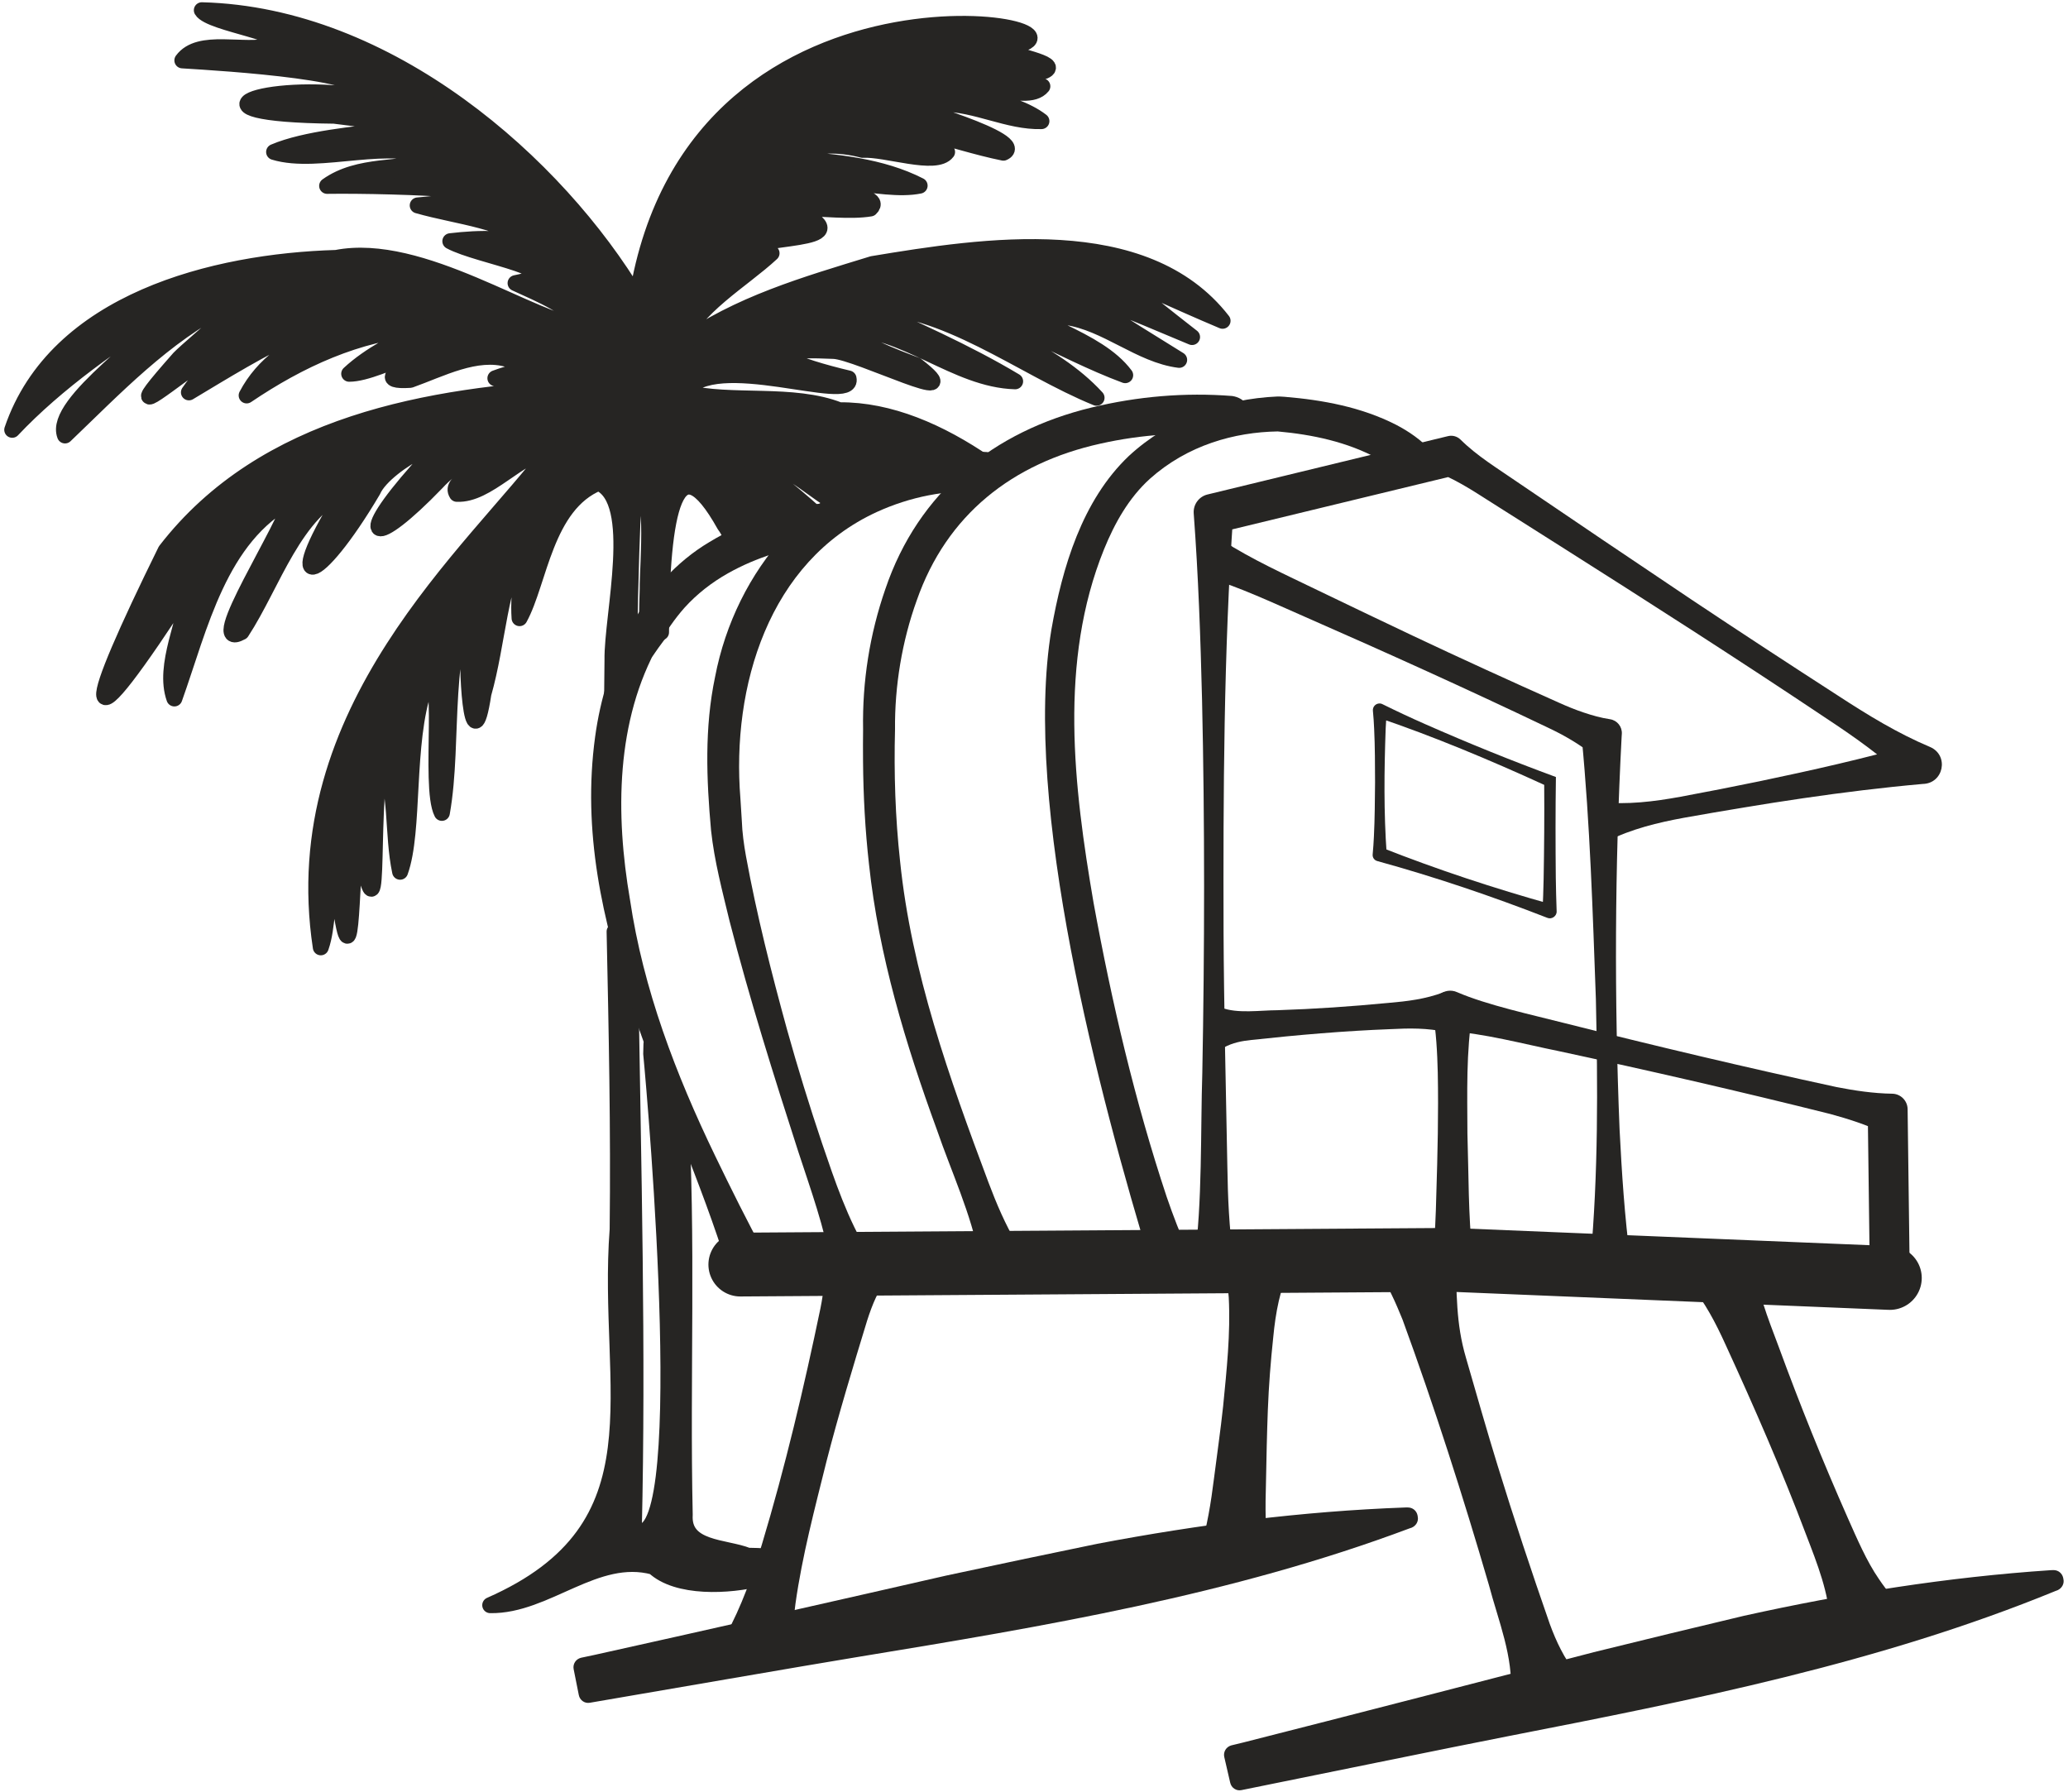 <svg xmlns="http://www.w3.org/2000/svg" width="389" height="337" viewBox="0 0 389 337" fill="none"><g clip-path="url(#clip0_84_1061)"><path d="M302.919 237.077V237.033" stroke="#262523" stroke-width="12" stroke-linejoin="round"></path><path d="M224.235 63.389C203.622 47.314 211.478 52.539 229.973 60.333C215.319 41.469 184.95 46.207 164.116 49.661C151.58 53.514 138.824 57.145 127.965 64.939C130.437 57.898 139.663 52.717 145.136 47.624C141.472 45.986 137.765 49.838 134.498 49.174C137.367 43.993 157.892 45.897 153.567 41.867C148.402 41.779 143.326 41.779 138.338 42.753C143.812 36.598 156.171 40.45 163.719 39.211C167.162 36.022 149.727 35.668 146.46 35.181C153.081 31.505 165.705 36.421 172.988 34.915C165.794 31.24 157.098 30.398 149.329 29.911C151.934 26.634 158.246 27.122 162.262 28.184C166.676 27.919 176.078 31.373 178.153 28.583C171.532 26.944 163.278 25.306 157.716 23.313C168.354 21.985 178.682 26.679 188.746 28.716C193.558 26.59 170.914 19.859 167.074 19.018C160.188 17.556 175.593 17.202 177.226 19.505C183.626 19.505 189.673 22.959 195.897 22.782C190.159 18.354 179.609 18.176 175.284 13.748C181.11 13.925 193.028 19.992 196.074 16.228C183.891 11.224 181.905 10.958 196.471 13.35C199.737 11.888 189.938 10.471 188.04 9.01C216.113 6.132 130.746 -12.733 119.8 56.038C104.748 30.797 73.099 2.81 37.964 1.925C39.509 4.537 55.885 6.442 51.074 8.567C45.997 10.028 37.478 7.017 34.3 11.357C42.157 11.844 72.526 13.66 67.758 18.088C50.014 15.298 32.888 21.453 62.859 21.763C91.418 25.217 63.256 23.579 51.559 28.583C60.078 31.195 73.894 25.616 82.148 30.133C75.439 32.037 67.494 30.708 61.535 34.959C74.203 34.782 108.014 35.934 78.573 38.635C86.341 40.849 94.861 41.336 101.481 46.517C96.008 44.613 90.358 44.702 84.708 45.366C89.961 48.244 108.765 50.945 96.979 53.248C101.967 55.551 106.955 57.499 110.486 61.794C100.422 60.732 79.235 45.366 63.256 48.51C40.347 49.174 10.553 56.569 2.299 80.836C10.641 71.98 21.853 64.097 32.755 57.278C29.489 63.123 9.847 75.743 12.23 81.899C21.411 73.131 30.901 63.034 42.819 57.101C51.25 52.761 36.198 64.806 33.727 67.374C13.334 90.445 53.192 50.37 66.214 55.152C54.825 59.005 42.554 63.522 35.536 73.795C48.558 66.001 64.404 55.816 79.544 57.145C67.758 60.333 52.618 62.547 46.395 74.371C56.37 67.64 67.185 62.636 79.279 61.662C74.6 64.363 69.701 66.577 65.684 70.297C71.731 70.297 84.929 61.44 92.698 63.566C88.019 63.566 65.596 72.201 77.16 71.448C82.898 69.411 89.608 65.78 95.655 67.596C109.074 67.994 99.01 68.924 93.183 71.138C98.436 71.714 103.821 70.562 108.897 72.777C80.824 74.326 49.749 79.507 31.166 103.553C16.115 134.108 13.819 143.628 35.845 109.531C35.095 116.66 30.593 125.118 32.8 131.362C37.611 117.9 41.23 100.896 54.825 93.766C54.252 98.46 38.141 122.904 45.424 118.874C51.383 109.752 55.311 96.069 65.463 91.774C52.442 112.454 59.416 110.417 70.142 92.261C72.526 86.77 88.548 79.109 78.661 88.32C66.567 101.959 70.142 103.199 82.104 90.799C88.151 84.157 103.071 78.223 87.489 89.825C86.518 90.711 85.106 91.552 85.944 92.881C91.771 93.146 97.465 85.486 103.777 84.423C89.122 103.951 53.545 133.443 60.343 178.169C61.8 174.05 61.005 169.533 63.389 165.592C66.346 189.151 65.861 166.832 67.141 155.983C72.128 183.394 69.259 153.105 71.819 142.034C74.865 148.942 73.717 156.647 75.262 163.954C78.043 156.249 76.233 139.731 79.853 129.325C84.267 122.771 80.515 147.879 83.119 152.883C85.591 139.023 82.545 121.531 90.138 107.981C90.535 111.834 89.829 116.439 88.239 119.627C87.577 124.454 88.725 144.912 90.932 130.476C93.713 120.69 93.801 110.195 98.612 101.073C98.612 106.165 97.376 110.992 97.73 116.262C101.481 109.442 102.541 94.918 112.605 90.799C120.462 94.165 115.077 115.686 115.209 124.144C115.165 128.085 115.121 132.026 115.121 135.923C115.474 134.86 115.915 133.842 116.357 132.823C116.842 131.185 117.504 129.591 118.255 127.997C118.387 117.28 118.608 106.564 119.049 95.936C123.551 87.168 121.742 107.007 121.83 110.727C121.698 114.668 121.653 118.52 121.653 122.373C122.316 121.399 122.978 120.469 123.684 119.539C123.905 119.273 124.125 119.052 124.346 118.919C124.434 96.246 127.039 82.164 136.308 98.77C137.014 99.656 137.941 101.649 138.912 103.996C140.501 103.287 142.046 102.667 143.856 102.579C143.9 102.534 143.9 102.49 143.944 102.446C143.635 100.852 143.37 99.302 143.106 97.707C144.032 98.593 144.871 99.567 145.622 100.63C148.093 98.637 151.669 98.017 155.023 98.106C150.653 93.988 145.886 90.224 141.119 86.548C124.743 79.153 139.221 80.703 144.739 86.858C149.373 88.674 153.258 92.394 157.76 95.051C158.069 94.741 158.422 94.431 158.819 94.165C150.477 83.139 154.67 86.637 160.938 92.792C161.953 92.216 163.057 91.774 164.116 91.331C163.057 90.135 162.086 88.94 161.291 87.611C163.101 88.364 164.778 89.382 166.323 90.578C166.853 90.401 167.338 90.268 167.824 90.135C171.752 89.073 175.769 88.63 179.83 88.585C181.684 87.965 183.582 87.434 185.48 87.168C176.829 81.234 167.338 77.072 157.892 77.16C149.153 73.707 137.588 76.009 128.76 73.795C134.013 65.514 160.85 76.275 159.614 71.182C150.212 68.968 139.486 65.204 156.833 66.001C161.335 66.178 183.361 77.249 172.37 68.703C167.78 66.976 161.733 64.673 158.466 61.706C170.163 61.617 179.742 71.404 190.953 71.714C181.949 66.311 171.002 61.44 162.086 57.499C177.711 57.233 192.101 69.057 206.27 74.814C197.927 65.691 184.597 61.529 174.268 55.374C186.23 57.499 199.472 66.046 211.655 70.562C206.402 63.522 193.646 60.953 186.363 54.798C191.174 55.551 196.338 57.588 200.532 59.625C208.08 60.688 214.436 66.754 221.807 67.684C196.736 52.23 198.192 52.407 224.235 63.389Z" fill="#262523" stroke="#262523" stroke-width="3" stroke-linejoin="round"></path><path d="M140.678 292.594C136.352 290.867 128.407 291.443 128.804 284.889C128.23 259.028 129.466 233.079 127.921 207.174C125.979 205.269 124.876 202.48 123.905 200.044C123.419 198.848 122.978 197.609 122.536 196.369C122.536 196.989 122.492 197.564 122.492 198.184C123.375 207.395 131.011 294.498 119.226 287.679C120.02 254.069 119.093 219.174 118.564 184.058C118.034 182.375 117.637 180.648 117.504 178.877C116.754 177.681 116.136 176.486 115.606 175.202C116.004 193.845 116.401 212.487 116.18 231.219C113.885 261.419 125.494 287.28 92.212 301.893C102.762 302.071 112.031 291.708 122.978 294.675C131.762 302.956 161.953 292.771 140.678 292.594Z" fill="#262523" stroke="#262523" stroke-width="3" stroke-linejoin="round"></path><path d="M273.257 236.147V235.882" stroke="#262523" stroke-width="12" stroke-linejoin="round"></path><path d="M111.925 311.737C129.934 307.752 160.479 300.844 178.091 296.814C187.581 294.777 197.027 292.784 206.517 290.836C225.63 287.205 244.919 284.725 264.385 284.017H264.826C265.488 284.017 266.018 284.459 266.15 285.079L266.194 285.345C266.327 285.965 265.974 286.585 265.356 286.851L264.958 286.983C231.544 299.515 196.188 305.405 161.141 311.162C152.181 312.623 121.768 317.893 110.866 319.752C110.159 319.885 109.497 319.398 109.365 318.69L108.394 313.819C108.261 313.11 108.703 312.446 109.409 312.269L111.925 311.737Z" fill="#262523" stroke="#262523" stroke-linejoin="round"></path><path d="M136.952 307.796C139.954 302.305 141.984 296.548 143.794 290.614C148.164 276.09 151.739 260.99 154.829 246.111C155.447 243.011 155.8 239.955 155.271 236.767L166.791 239.778C164.761 242.302 163.613 245.181 162.642 248.192C160.038 256.694 157.213 266.038 155.006 274.628C152.799 283.529 150.415 292.43 149.135 301.552C148.738 304.608 148.429 307.663 148.429 310.851L136.952 307.796Z" fill="#262523" stroke="#262523" stroke-linejoin="round"></path><path d="M284.689 318.645C285.175 311.427 282.35 304.785 280.54 297.921C275.685 281.271 270.255 264.311 264.296 248.015C262.972 244.738 261.516 241.505 259.573 238.494L273.257 236.147C273.566 243.232 273.301 248.812 275.287 255.543C277.009 261.521 279.392 269.846 281.202 275.691C284.292 285.743 287.602 295.707 291.045 305.582C292.281 308.947 293.782 312.136 296.077 315.014L284.689 318.645Z" fill="#262523" stroke="#262523" stroke-linejoin="round"></path><path d="M344.764 305.361C344.543 299.515 342.292 293.891 340.217 288.489C335.627 276.311 330.418 264.399 324.989 252.576C323.179 248.591 321.149 244.694 318.324 241.284L329.359 236.723C329.844 242.524 332.096 248.103 334.126 253.506C338.099 264.355 342.424 275.071 347.103 285.655C348.825 289.507 350.634 293.803 353.018 297.257C353.857 298.497 354.739 299.692 355.755 300.799L344.764 305.361Z" fill="#262523" stroke="#262523" stroke-linejoin="round"></path><path d="M226.204 291.677C227.572 287.205 228.278 282.688 228.852 278.127C229.426 273.61 230.088 269.049 230.573 264.532C231.236 257.713 231.986 250.893 231.633 243.985C231.456 241.638 231.147 239.336 230.441 237.033L242.315 237.963C240.284 242.17 239.446 246.819 239.004 251.469C238.519 256.03 238.166 260.547 237.989 265.108C237.812 269.669 237.724 274.23 237.636 278.835C237.503 283.397 237.459 288.002 238.166 292.607L226.204 291.677Z" fill="#262523" stroke="#262523" stroke-linejoin="round"></path><path d="M172.794 237.564C172.794 237.52 172.794 237.476 172.75 237.431L172.794 237.564Z" fill="#F40090"></path><path d="M172.794 237.564C172.794 237.52 172.794 237.476 172.75 237.431" stroke="#262523" stroke-width="12" stroke-linejoin="round"></path><path d="M302.919 237.697V237.653" stroke="#262523" stroke-width="12" stroke-linejoin="round"></path><path d="M224.659 236.856C226.186 226.857 225.82 212.018 226.159 201.784C226.592 178.753 226.636 154.601 226.111 131.645C225.828 119.999 225.409 108.202 224.544 96.574C224.416 94.882 225.541 93.381 227.135 93L227.395 92.938L271.8 82.164L272.387 82.023C273.252 81.814 274.126 82.089 274.722 82.669C277.918 85.826 281.696 88.085 285.316 90.591C295.468 97.504 307.999 105.948 318.143 112.746C327.227 118.808 336.554 124.906 345.744 130.835C351.305 134.462 356.907 137.902 363.077 140.497C366.666 142.069 365.62 147.361 361.678 147.441C346.626 148.774 331.716 151.152 316.849 153.787C311.844 154.703 306.949 155.89 302.319 158.179L300.99 150.868C306.128 151.378 311.125 150.758 316.13 149.845C321.074 148.929 326.004 147.963 330.93 146.945C340.787 144.886 350.608 142.676 360.31 139.935L358.911 146.878C354.06 142.251 348.67 138.487 343.126 134.834C326.856 123.949 309.827 113.047 293.261 102.556L282.107 95.493C278.368 93.173 274.784 90.609 270.622 88.944L273.544 89.449L229.139 100.205L231.99 96.565C230.176 122.784 230.088 149.199 230.158 175.476C230.211 188.088 230.618 206.664 230.869 219.316C230.962 225.161 231.183 231.006 232.056 236.851H224.645L224.659 236.856Z" fill="#262523"></path><path d="M184.257 236.63C182.651 228.221 178.983 220.48 176.215 212.425C170.344 196.36 165.299 179.705 163.467 162.577C162.739 156.142 162.395 149.682 162.342 143.216C162.315 141.436 162.333 138.429 162.351 137.185C162.192 128.178 163.587 119.299 166.539 110.784C172.737 92.513 186.87 81.106 205.33 76.642C213.986 74.548 222.911 73.777 231.783 74.477C236.771 75.221 235.936 82.399 230.896 81.952C222.924 81.141 214.749 81.695 206.95 83.448C190.459 87.106 178.082 96.782 172.445 112.914C169.673 120.606 168.279 129.011 168.358 137.194C168.142 145.439 168.407 153.725 169.303 161.921C171.443 182.849 178.594 202.776 185.939 222.393C187.444 226.379 189.099 230.289 191.289 233.973C192.383 235.78 191.81 238.136 190.009 239.234C187.784 240.646 184.677 239.225 184.266 236.625L184.257 236.63Z" fill="#262523"></path><path d="M216.603 238.322C206.747 205.991 192.295 151.422 197.777 118.387C199.825 106.737 203.524 94.138 212.348 85.751C219.918 78.759 230.119 74.995 240.32 74.57C240.43 74.561 240.536 74.561 240.646 74.57L241.635 74.627C248.83 75.225 256.095 76.563 262.606 79.888C264.959 81.115 267.289 82.687 269.297 84.865L263.665 89.838C262.526 88.488 260.982 87.252 259.185 86.252C253.456 83.112 246.826 81.722 240.346 81.141C232.215 81.274 223.392 83.705 216.272 90.073C212.344 93.647 209.7 98.327 207.669 103.318C199.141 124.405 201.949 147.897 205.705 169.795C209.117 188.473 213.469 207.076 219.459 225.103C220.686 228.677 222.041 232.237 223.595 235.563L216.612 238.322H216.603Z" fill="#262523"></path><path d="M355.296 244.114L273.252 239.911L272.626 239.88C270.794 239.787 269.386 238.22 269.478 236.386C269.946 232.485 270.079 228.584 270.176 224.683C270.414 217.039 270.604 209.392 270.45 201.744C270.357 197.905 270.154 194.079 269.501 190.275C268.993 187.694 271.725 185.524 274.104 186.609C279.697 189.031 288.357 190.9 294.32 192.427C311.301 196.701 328.335 200.744 345.448 204.446C348.886 205.119 352.36 205.641 355.94 205.699C357.533 205.725 358.809 207.018 358.831 208.604L358.84 209.317L359.237 240.31C359.264 242.387 357.604 244.096 355.534 244.122C353.464 244.149 351.76 242.484 351.733 240.407L351.336 209.414L354.236 213.032C350.996 211.495 347.65 210.433 344.269 209.511C327.284 205.256 310.22 201.346 293.102 197.666C287.051 196.448 278.532 194.194 272.401 193.942L277 190.275C275.755 197.861 276.007 205.557 276.029 213.213C276.272 220.87 276.17 228.517 277 236.152L273.248 232.388C273.636 232.374 274.237 232.423 274.63 232.436C276.912 232.552 281.299 232.782 283.634 232.897C302.235 233.889 336.752 235.598 355.671 236.599C360.592 237.033 360.305 244.158 355.287 244.118L355.296 244.114Z" fill="#262523"></path><path d="M139.257 237.834L272.983 236.944L355.49 240.354" fill="#F40090"></path><path d="M139.257 237.834L272.983 236.944L355.49 240.354" stroke="#262523" stroke-width="12" stroke-linecap="round" stroke-linejoin="round"></path><path d="M272.074 194.123C268.516 193.304 265.016 193.375 261.524 193.557C252.851 193.884 244.027 194.655 235.389 195.593C233.593 195.775 231.867 196.107 230.229 197.002L229.717 189.491C232.683 190.691 237.141 190.001 240.262 189.996C243.758 189.881 247.25 189.708 250.737 189.474C254.224 189.243 257.706 188.951 261.189 188.619C264.672 188.322 268.15 187.911 271.562 186.613L272.074 194.123Z" fill="#262523"></path><path d="M229.929 101.653C235.605 105.288 241.71 108.025 247.748 110.957C253.773 113.87 259.816 116.744 265.859 119.614C274.59 123.745 284.362 128.196 293.235 132.155C294.762 132.841 296.307 133.479 297.905 134.01C299.498 134.546 301.127 135.011 302.848 135.268C304.199 135.471 305.157 136.676 305.073 138.022L305.033 138.624C303.74 163.205 303.652 187.826 304.649 212.412C305.064 220.604 305.598 228.792 306.666 236.971L299.163 237.095C300.655 220.706 300.553 204.308 300.191 187.893C299.595 171.491 299.101 155.106 297.529 138.748L299.714 142.105C298.399 140.962 296.987 140.028 295.543 139.16C294.1 138.292 292.612 137.526 291.098 136.813C276.091 129.639 260.646 122.665 245.435 115.996C239.287 113.308 233.239 110.443 226.795 108.494L229.929 101.653Z" fill="#262523"></path><path d="M156.374 238.357C155.129 230.944 152.472 223.664 150.146 216.552C145.511 202.192 140.987 187.831 137.226 173.2C135.875 167.576 134.375 161.992 133.752 156.173C132.891 146.626 132.494 136.888 134.511 127.301C138.356 107.25 152.896 90.042 173.35 85.99C177.371 85.167 181.516 84.728 185.626 85.016C190.715 85.645 189.942 92.956 184.827 92.5C178.042 92.035 171.121 93.47 164.946 96.286C144.602 105.625 137.57 129.077 139.274 150.178C139.336 151.094 139.477 153.481 139.539 154.371C139.614 156.541 139.927 158.83 140.32 161.018C142.324 171.973 145.079 182.849 148.04 193.614C150.049 200.814 152.251 207.962 154.639 215.047C157.027 222.039 159.459 229.381 163.392 235.7C164.505 237.502 163.953 239.867 162.156 240.983C159.918 242.435 156.758 240.987 156.37 238.353L156.374 238.357Z" fill="#262523"></path><path d="M136.935 238.671C126.902 206.026 107.1 173.984 111.947 138.562C113.876 124.365 120.749 109.469 133.474 101.927C139.601 98.212 146.407 95.865 153.461 94.816C153.655 94.785 154.043 94.745 154.242 94.723L154.851 102.224L154.357 102.268C148.301 102.964 142.249 104.832 136.944 107.817C133.863 109.553 131.099 111.709 128.76 114.295C126.919 116.372 125.344 118.684 123.962 121.093C115.778 135.516 115.752 153.197 118.506 169.214C121 186.046 127.131 202.081 134.507 217.354C137.5 223.544 140.55 229.704 143.851 235.753L136.935 238.667V238.671Z" fill="#262523"></path><path d="M292.674 146.139C292.581 152.476 292.59 158.76 292.652 165.079C292.692 167.173 292.723 169.268 292.811 171.367C292.877 172.275 291.902 172.974 291.067 172.624C280.593 168.542 269.946 164.937 259.11 161.952C258.527 161.819 258.143 161.27 258.205 160.69C258.315 159.565 258.382 158.441 258.439 157.316C258.607 153.942 258.62 150.563 258.655 147.189C258.642 143.81 258.646 140.431 258.483 137.057C258.43 135.932 258.364 134.807 258.249 133.678C258.183 132.992 258.682 132.381 259.366 132.31C259.622 132.283 259.865 132.336 260.077 132.451C262.725 133.758 265.373 134.998 268.048 136.176C276.183 139.762 284.199 143.017 292.678 146.139H292.674ZM290.471 147.614C280.412 143.004 269.646 138.487 259.066 134.909L260.893 133.682C260.778 134.807 260.708 135.932 260.65 137.057C260.368 144.93 260.28 152.83 260.849 160.695L259.944 159.433C270.401 163.56 281.078 167.076 291.902 170.105L290.158 171.362C290.26 169.383 290.308 167.399 290.361 165.406C290.467 159.486 290.52 153.525 290.471 147.614Z" fill="#262523"></path><path d="M234.246 328.135C252.127 323.605 282.451 315.776 299.931 311.215C309.355 308.89 318.739 306.614 328.163 304.377C347.156 300.171 366.361 297.106 385.796 295.809L386.238 295.795C386.9 295.773 387.443 296.203 387.593 296.818L387.646 297.084C387.796 297.7 387.46 298.328 386.851 298.616L386.458 298.762C353.437 312.3 318.275 319.261 283.418 326.076C274.506 327.807 244.266 333.998 233.425 336.185C232.723 336.34 232.048 335.871 231.893 335.167L230.776 330.327C230.622 329.623 231.046 328.945 231.743 328.746L234.241 328.139L234.246 328.135Z" fill="#262523" stroke="#262523" stroke-linejoin="round"></path></g><defs><clipPath id="clip0_84_1061"><rect width="389" height="337" fill="white"></rect></clipPath></defs></svg>
